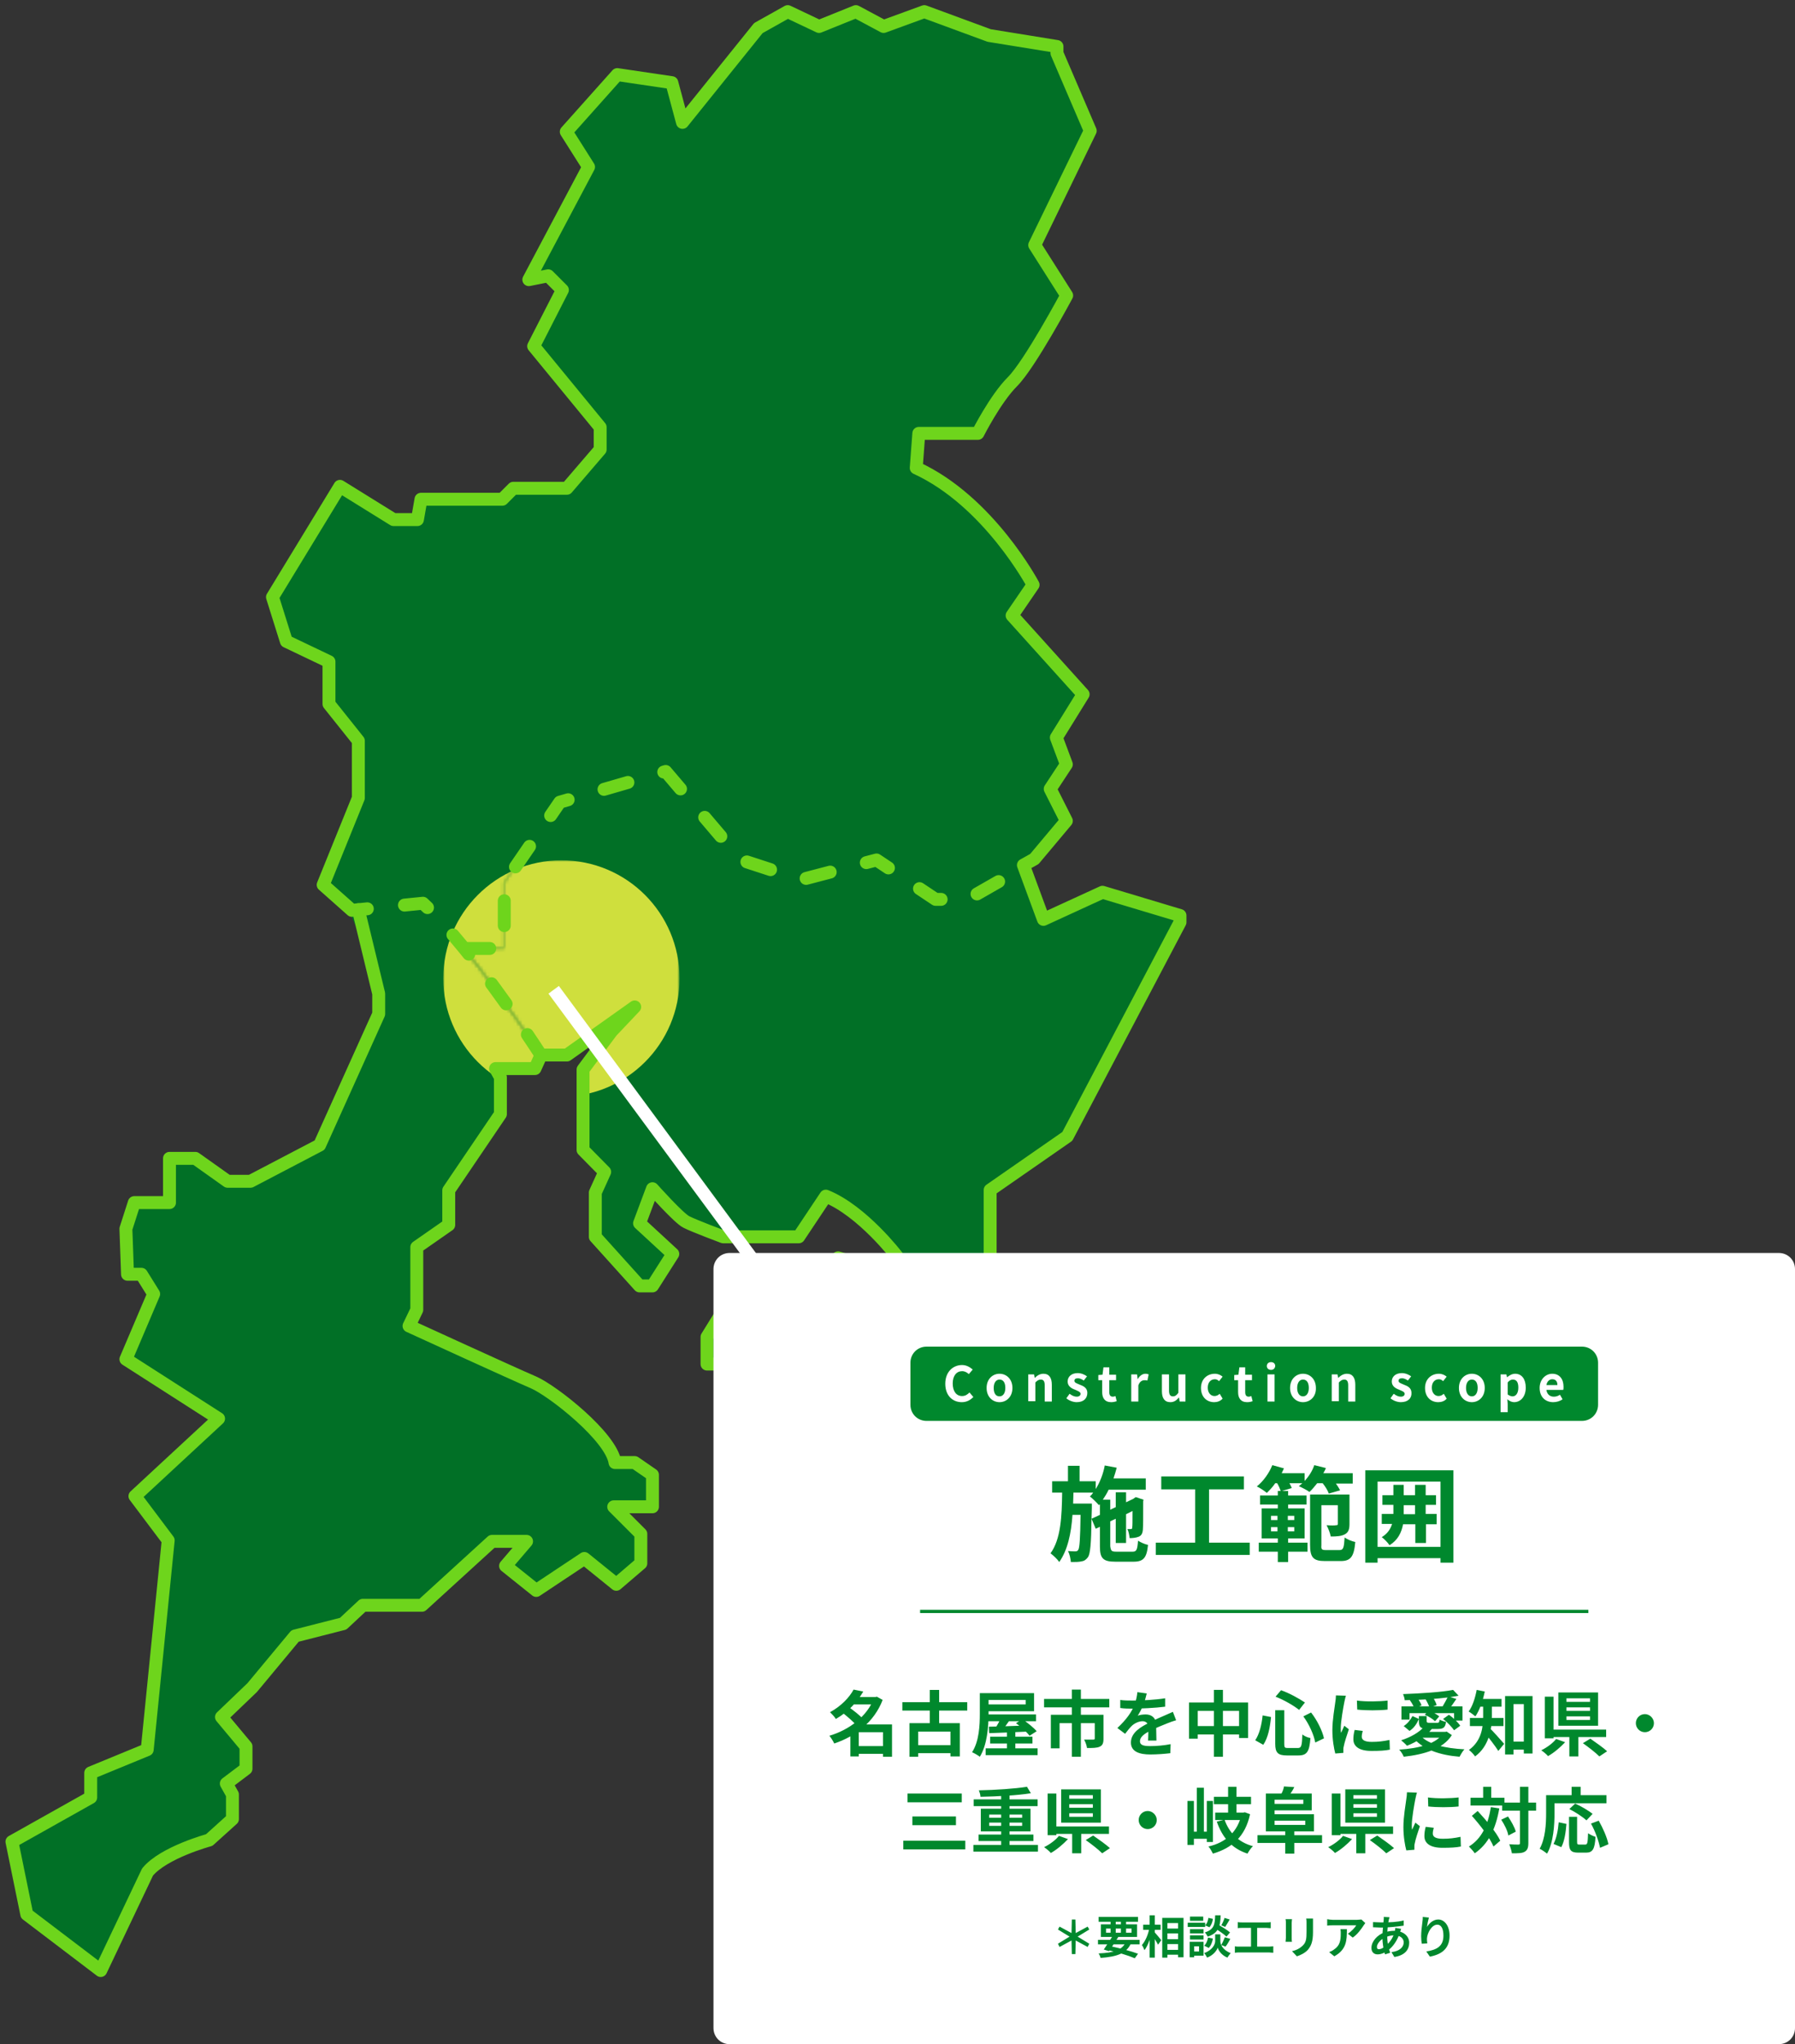 <svg version="1.1" id="レイヤー_1" xmlns="http://www.w3.org/2000/svg" x="0" y="0" viewBox="0 0 556 633" xml:space="preserve" enable-background="new 0 0 556 633"><rect x="0" y="0" width="556" height="633" fill="#333333" stroke="none"/><style>.st0{fill:#017026}.st3{fill:#cfdf3d}.st8{fill:#fff}.st10{fill:#00882d}</style><path class="st0" d="M111.5 249.5v-17L102 219v-13l-13.5-7.5-4.5-13 21-34 16 9.5h9v-6h24l5.5-3.5h16l11-10.5v-7.5L166 108l7.5-18.5L171 87h-6.5L182 52.5l-6.5-12 16-17 17 1.5 3 12 25-29 8-3 8.5 3 11.5-4.5L273 8l13-3 17.5 5 23.5 4.5L338.5 40 322 75.5l8 16-26.5 43H285v10c.7.8 3.8 3.4 11 7s18.7 21.2 23.5 29.5l-5.5 8.5 20 24v3l-5.5 10 2 10-4 7 4 11.5-12.5 14.5-10.5 18-139.5 39-2 4.5-11.5 1.5v13l-16 21V379l-9.5 7.5-2 23.5c10.7 5 33.9 15.9 41.5 19.5s18.2 17.2 22.5 23.5h3.5l6.5 2 1.5 5-1.5 6.5-8 1 5 8.5v9l-7 5-10-6.5-15.5 8.5-9-7 5-7.5h-8l-23.5 19h-17l-5.5 5.5-16 5-22 24.5L76 540l-1 7.5-3.5 5v7.5l-3 6.5c-3.2 1.8-11.3 6.3-18.5 9.5s-14.7 24-17.5 34L9 593.5l-4-23L29.5 557v-7l18-9.5 5-63L41 464l26.5-24L39 421.5l8.5-18.5-3-6.5L39 394l2-11.5v-10h12V359h9.5l7.5 7.5h5.5l21-10 15-30 7.5-19-10-23.5-7-10 9.5-24.5z"/><path class="st0" d="M342 276.5l-18.3 8.4-6.2-16.8-17.9 10.3h-9.9l-18.3-12.2-23.3 6.1-18.7-6.1-23.3-27.4-32.8 9.5-17.2 25.1v20.2h-12.4c0-.1-.1-.1-.1-.2.1.1.2.2.2.3 12.2 15.1 23.8 33.1 23.8 33.1h8l21-14.9-7.2 7.6-8.8 11.8v24.9l6.7 6.8-2.9 6.4v13.7l13.7 15.2h4l6.3-9.9-10.3-9.5 4-10.7s8.2 9.1 10.5 10.3c2.3 1.1 11.4 4.6 11.4 4.6h23.3l8.4-12.6c11.4 4.6 22.1 18.7 22.1 18.7l-8 3.4-10.3-3-21.4 17.2-12.6-3.4-6.6 10.7v8.4h6.6l81.1-21.7V369l23.9-17.2 34.9-66.2v-2.1l-23.4-7z"/><defs><filter id="Adobe_OpacityMaskFilter" filterUnits="userSpaceOnUse" x="137.3" y="266.4" width="73.2" height="73.2"><feColorMatrix values="1 0 0 0 0 0 1 0 0 0 0 0 1 0 0 0 0 0 1 0"/></filter></defs><mask maskUnits="userSpaceOnUse" x="137.3" y="266.4" width="73.2" height="73.2" id="mask0_242_1650_00000021819003686882156190000002349399902376807343_"><path d="M342 276.5l-18.3 8.4-6.2-16.8-17.9 10.3h-9.9l-18.3-12.2-23.3 6.1-18.7-6.1-23.3-27.4-32.8 9.5-17.2 25.1v20.2h-12.4c0-.1-.1-.1-.1-.2.1.1.2.2.2.3 12.2 15.1 23.8 33.1 23.8 33.1h8l21-14.9-7.2 7.6-8.8 11.8v24.9l6.7 6.8-2.9 6.4v13.7l13.7 15.2h4l6.3-9.9-10.3-9.5 4-10.7s8.2 9.1 10.5 10.3c2.3 1.1 11.4 4.6 11.4 4.6h23.3l8.4-12.6c11.4 4.6 22.1 18.7 22.1 18.7l-8 3.4-10.3-3-21.4 17.2-12.6-3.4-6.6 10.7v8.4h6.6l81.1-21.7V369l23.9-17.2 34.9-66.2v-2.1l-23.4-7z" fill="#017026" filter="url(#Adobe_OpacityMaskFilter)"/></mask><g mask="url(#mask0_242_1650_00000021819003686882156190000002349399902376807343_)"><circle class="st3" cx="173.9" cy="303" r="36.6"/></g><defs><filter id="Adobe_OpacityMaskFilter_00000108996911157024565460000010646480899743389364_" filterUnits="userSpaceOnUse" x="137.3" y="266.4" width="73.2" height="73.2"><feColorMatrix values="1 0 0 0 0 0 1 0 0 0 0 0 1 0 0 0 0 0 1 0"/></filter></defs><mask maskUnits="userSpaceOnUse" x="137.3" y="266.4" width="73.2" height="73.2" id="mask1_242_1650_00000103956691711274339220000012042707680996183183_"><path d="M71.9 563.5v-7.6l-1.9-3.4 6.1-4.6V541l-7.6-9.1 9.5-9.1 13.3-16 14.9-3.8 6.1-5.7h18.3l21.7-19.8H163l-6.5 7.6 9.5 7.6 14.9-9.9 9.9 8 7.6-6.5v-9.1l-8.4-8.4h12v-9.9l-5.5-3.8h-6.1c-1.1-8-19.1-22.1-25.2-24.8-6.1-2.7-38.6-17.5-38.6-17.5l2.4-5v-19.4l9.9-6.9v-10.7l16-23.6v-11.4l-1.5-2.7h12.2l1.9-4.2s-11.5-18-23.8-33.1c-4.4-5.4-8.8-10.3-12.8-14l-20 2 6.3 26v6.3L99 354.6l-21.4 11.1h-7.1l-10-7.1h-8v13.7h-11l-2.6 8.1.5 14.1h4.3l3.8 6.1-8.6 20.2 28.8 18.3-25.9 24L52.1 477l-6.5 64.8-17.5 7.2v7.6L3.7 570.3l4.6 22.5 22.9 17.5 14.5-30.5c5-6.1 19.1-9.9 19.1-9.9l7.1-6.4z" fill="#017026" filter="url(#Adobe_OpacityMaskFilter_00000108996911157024565460000010646480899743389364_)"/><path class="st0" d="M314 190.8l6.5-9.5s-13.7-25.9-36.2-36.2l.8-10.7h18.3s5.3-10.7 10.7-16c5.3-5.3 16.8-26.7 16.8-26.7L321 76.1l17-35.5-10.3-24v-2.1l-21-3.4-20.1-7.4L274 8.2l-8.6-4.6L254 8.2l-9.7-4.6-9.1 5.1L211.6 38l-3.3-12.3-16.9-2.5-15.8 17.7 6.9 10.9L164 86.7l6-1.2 4.4 4.4-8.9 17.4 20.6 25.1v6.9l-10.3 12H159l-3.4 3.4h-25.2l-1.1 6.3h-7.4l-16.6-10.3L84.4 185l4.3 13.7 13.2 6.3v13l9.1 11.4v17.7L100.1 274l8.9 7.9 2-.2 20-2c4 3.7 8.4 8.6 12.8 13.9h12.4v-20.2l17.2-25.1 32.8-9.5 23.3 27.4 18.7 6.1 23.3-6.1 18.3 12.2h9.9l21.3-12.2 9.9-11.8-5-9.9 5-7.6-3.1-8.3 8.3-13.4-22.1-24.4z"/></mask><g mask="url(#mask1_242_1650_00000103956691711274339220000012042707680996183183_)"><circle class="st3" cx="173.9" cy="303" r="36.6"/></g><path d="M167.6 326.8s-11.5-18-23.8-33.1c-4.4-5.4-8.8-10.3-12.8-14l-20 2m33 12h12.2v-20.2l17.2-25.1 32.8-9.5 23.3 27.4 18.7 6.1 23.3-6.1 18.3 12.2h9.9l18-10.3" fill="none" stroke="#6ed51c" stroke-width="4" stroke-linecap="round" stroke-linejoin="round" stroke-dasharray="7.71,11.56"/><path d="M365.5 283.5v2.1l-34.9 66.3-23.9 16.6v32.2l-81.1 21.7H219V414l6.6-10.7 12.6 3.4 21.4-17.2 10.3 3 8-3.4s-10.7-14.1-22.1-18.7l-8.4 12.6H224s-9.1-3.4-11.4-4.6c-2.3-1.1-10.5-10.3-10.5-10.3l-4 10.7 10.3 9.5-6.3 9.9h-4L184.4 383v-13.7l2.9-6.4-6.7-6.8v-24.9l8.8-11.8 7.2-7.6-21 14.9h-8l-1.9 4.2h-12.2l1.5 2.7V345l-16 23.6v10.7l-9.9 6.9v19.4l-2.4 5s32.5 14.9 38.6 17.5c6.1 2.7 24 16.8 25.2 24.8h6.1l5.5 3.8v9.9h-12l8.4 8.4v9.1l-7.6 6.5-9.9-8-14.9 9.9-9.5-7.6 6.5-7.6h-10.7l-21.7 19.8h-18.3l-6.1 5.7-14.9 3.8-13.3 16-9.5 9.1 7.6 9.1v6.9l-6.1 4.6 1.9 3.4v7.6l-7.2 6.5s-14.1 3.8-19.1 9.9l-14.5 30.5-22.9-17.4-4.6-22.5 24.4-13.7V549l17.5-7.2 6.5-64.8-10.3-13.7 25.9-24L39 420.9l8.6-20.2-3.8-6.1h-4.3l-.5-14.1 2.6-8.1h10.9v-13.7h8l10 7.1h7.1L99 354.6l18.3-40.6v-6.3l-6.3-26-2 .2-8.9-7.9 10.9-26.9v-17.7l-9.1-11.4v-13.1l-13.2-6.3-4.3-13.7 20.9-34.3 16.6 10.3h7.4l1.1-6.3h25.2l3.4-3.4h16.6l10.3-12v-6.9l-20.6-25.1 8.9-17.4-4.4-4.4-6 1.2 18.5-34.9-6.9-10.9 15.8-17.7 16.9 2.5 3.3 12.3 23.5-29.2 9.1-5.1 9.7 4.6 11.4-4.6 8.6 4.6 12.6-4.6 20.1 7.4 21 3.4v2.1l10.3 24-17.2 35.4 9.9 15.6s-11.4 21.3-16.8 26.7c-5.3 5.3-10.7 16-10.7 16h-18.3l-.8 10.7c22.5 10.3 36.2 36.2 36.2 36.2l-6.5 9.5 22 24.4-8.3 13.4 3.1 8.3-5 7.6 5 9.9-9.9 11.8-3.4 1.9 6.2 16.8 18.3-8.4 24 7.2z" fill="none" stroke="#6ed51c" stroke-width="4" stroke-linecap="round" stroke-linejoin="round"/><path class="st8" d="M226 388h325c2.8 0 5 2.2 5 5v235c0 2.8-2.2 5-5 5H226c-2.8 0-5-2.2-5-5V393c0-2.8 2.2-5 5-5z"/><path d="M240.5 400l-69-93.5" fill="none" stroke="#fff" stroke-width="4"/><path class="st10" d="M287 417h203c2.8 0 5 2.2 5 5v13c0 2.8-2.2 5-5 5H287c-2.8 0-5-2.2-5-5v-13c0-2.8 2.2-5 5-5z"/><path class="st8" d="M297.9 434.2c-2.8 0-5.1-2-5.1-5.7s2.4-5.8 5.2-5.8c1.4 0 2.5.7 3.3 1.4l-1.2 1.4c-.6-.5-1.2-.9-2.1-.9-1.7 0-2.9 1.4-2.9 3.8s1.1 3.9 2.9 3.9c1 0 1.7-.5 2.3-1.1l1.2 1.4c-1 1-2.1 1.6-3.6 1.6zm11.7 0c-2.1 0-4-1.6-4-4.4 0-2.8 1.9-4.4 4-4.4s4 1.6 4 4.4c0 2.8-1.9 4.4-4 4.4zm0-1.8c1.1 0 1.8-1 1.8-2.6s-.6-2.6-1.8-2.6c-1.1 0-1.8 1-1.8 2.6s.6 2.6 1.8 2.6zm8.9 1.6v-8.4h1.8l.2 1.1c.7-.7 1.6-1.3 2.7-1.3 1.8 0 2.6 1.3 2.6 3.4v5.2h-2.2v-5c0-1.3-.4-1.8-1.2-1.8-.7 0-1.1.3-1.7.9v5.8h-2.2zm15 .2c-1.1 0-2.4-.5-3.2-1.2l1-1.4c.8.6 1.5.9 2.2.9.8 0 1.2-.4 1.2-.9 0-.6-.9-.9-1.8-1.3-1.1-.4-2.2-1.1-2.2-2.5 0-1.5 1.2-2.6 3.1-2.6 1.2 0 2.2.5 2.9 1l-1 1.3c-.6-.4-1.2-.7-1.8-.7-.8 0-1.1.3-1.1.8 0 .6.8.8 1.7 1.2 1.1.4 2.3 1 2.3 2.5 0 1.7-1.1 2.9-3.3 2.9zm10.7 0c-2 0-2.8-1.3-2.8-3.1v-3.7h-1.2v-1.6l1.3-.1.3-2.3h1.8v2.3h2.1v1.7h-2.1v3.7c0 1 .4 1.4 1.1 1.4.3 0 .6-.1.8-.2l.4 1.6c-.4.1-.9.3-1.7.3zm6.2-.2v-8.4h1.8l.2 1.5c.6-1.1 1.5-1.7 2.4-1.7.5 0 .7.1 1 .2l-.4 1.9c-.3-.1-.5-.1-.9-.1-.7 0-1.5.4-1.9 1.6v5h-2.2zm12.1.2c-1.8 0-2.6-1.3-2.6-3.4v-5.2h2.2v5c0 1.3.4 1.8 1.2 1.8.7 0 1.1-.3 1.7-1.1v-5.7h2.2v8.4h-1.8l-.2-1.2h-.1c-.7.9-1.5 1.4-2.6 1.4zm13.6 0c-2.3 0-4.1-1.6-4.1-4.4 0-2.8 2-4.4 4.3-4.4 1 0 1.8.4 2.4.9l-1.1 1.4c-.4-.4-.8-.6-1.3-.6-1.3 0-2.2 1-2.2 2.6s.9 2.6 2.1 2.6c.6 0 1.2-.3 1.6-.7l.9 1.5c-.7.8-1.7 1.1-2.6 1.1zm10.2 0c-2 0-2.8-1.3-2.8-3.1v-3.7h-1.2v-1.6l1.3-.1.3-2.3h1.8v2.3h2.1v1.7h-2.1v3.7c0 1 .4 1.4 1.1 1.4.3 0 .6-.1.8-.2l.4 1.6c-.3.1-.9.3-1.7.3zm6.3-.2v-8.4h2.2v8.4h-2.2zm1.1-9.8c-.8 0-1.3-.5-1.3-1.2s.5-1.2 1.3-1.2 1.3.5 1.3 1.2c-.1.8-.6 1.2-1.3 1.2zm9.9 10c-2.1 0-4-1.6-4-4.4 0-2.8 1.9-4.4 4-4.4s4 1.6 4 4.4c.1 2.8-1.9 4.4-4 4.4zm0-1.8c1.1 0 1.8-1 1.8-2.6s-.6-2.6-1.8-2.6c-1.1 0-1.8 1-1.8 2.6s.7 2.6 1.8 2.6zm8.9 1.6v-8.4h1.8l.2 1.1c.7-.7 1.6-1.3 2.7-1.3 1.8 0 2.6 1.3 2.6 3.4v5.2h-2.2v-5c0-1.3-.4-1.8-1.2-1.8-.7 0-1.1.3-1.7.9v5.8h-2.2zm21.4.2c-1.1 0-2.4-.5-3.2-1.2l1-1.4c.8.6 1.5.9 2.2.9.8 0 1.2-.4 1.2-.9 0-.6-.9-.9-1.8-1.3-1.1-.4-2.2-1.1-2.2-2.5 0-1.5 1.2-2.6 3.1-2.6 1.2 0 2.2.5 2.9 1l-1 1.3c-.6-.4-1.2-.7-1.8-.7-.8 0-1.1.3-1.1.8 0 .6.8.8 1.7 1.2 1.1.4 2.3 1 2.3 2.5.1 1.7-1.1 2.9-3.3 2.9zm11.6 0c-2.3 0-4.1-1.6-4.1-4.4 0-2.8 2-4.4 4.3-4.4 1 0 1.8.4 2.4.9l-1.1 1.4c-.4-.4-.8-.6-1.3-.6-1.3 0-2.2 1-2.2 2.6s.9 2.6 2.1 2.6c.6 0 1.2-.3 1.6-.7l.9 1.5c-.6.8-1.7 1.1-2.6 1.1zm10.4 0c-2.1 0-4-1.6-4-4.4 0-2.8 1.9-4.4 4-4.4s4 1.6 4 4.4c0 2.8-1.9 4.4-4 4.4zm0-1.8c1.1 0 1.8-1 1.8-2.6s-.6-2.6-1.8-2.6c-1.1 0-1.8 1-1.8 2.6s.7 2.6 1.8 2.6zm8.9 4.8v-11.6h1.8l.2.9c.7-.6 1.6-1.1 2.5-1.1 2.1 0 3.3 1.7 3.3 4.3 0 2.9-1.7 4.5-3.6 4.5-.7 0-1.4-.3-2.1-.9l.1 1.4v2.6h-2.2zm3.7-4.8c1 0 1.8-.9 1.8-2.7 0-1.6-.5-2.5-1.7-2.5-.6 0-1.1.3-1.6.9v3.7c.5.4 1.1.6 1.5.6zm12.6 1.8c-2.4 0-4.2-1.6-4.2-4.4 0-2.7 1.9-4.4 3.9-4.4 2.3 0 3.5 1.7 3.5 4 0 .4 0 .8-.1 1H479c.2 1.4 1.1 2.1 2.3 2.1.7 0 1.3-.2 1.9-.6l.8 1.4c-.8.6-1.9.9-2.9.9zm-2.1-5.3h3.4c0-1.1-.5-1.8-1.6-1.8-.8 0-1.6.6-1.8 1.8z"/><path class="st10" d="M338.1 470.3l2.6-1.2v-3.3l-.3.3c-.6-.7-2-2.1-2.8-2.7.4-.4.7-.7 1-1.2h-6.1c0 1.2-.1 2.3-.1 3.4h5.8v1.4l-.1 3.3zm7.8 10.2h4.9c1.2 0 1.5-.5 1.7-3.4.8.5 2.1 1.1 3.1 1.3-.4 4-1.4 5.2-4.5 5.2h-5.6c-3.8 0-4.8-1-4.8-4.7v-6.1l-1.3.6-1.3-3.1c-.1 7.8-.4 10.9-1.1 11.9-.6.8-1.2 1.2-2 1.3-.8.2-2 .2-3.3.2-.1-1.1-.4-2.5-.9-3.4 1 .1 1.9.1 2.3.1.4 0 .7-.1.9-.5.4-.6.6-3.3.7-10.8h-2.5c-.4 5.8-1.5 10.9-4.1 14.6-.6-.9-1.8-2-2.7-2.7 3.2-4.4 3.5-11.4 3.6-18.8h-3.1v-3.5h4.9v-4.8h3.6v4.8h5v2.4c1.3-2.1 2.3-4.6 2.8-7.3l3.7.7c-.3 1.1-.6 2.2-1 3.3h10v3.5h-11.5c-.5 1.1-1.2 2.2-1.8 3.1h2.3v3.1l1.7-.8v-4.6h3.2v3.1l2.3-1.1.1-.1.6-.4 2.4.8-.1.5c0 4.5 0 7.8-.1 8.8-.1 1.2-.5 1.9-1.4 2.2-.8.3-1.8.4-2.7.4-.1-.9-.3-2.1-.7-2.8h1.1c.3 0 .4-.1.4-.5.1-.3.1-2 .1-5.1l-2 1v8.9h-3.2v-7.5l-1.7.8v7.7c.2 1.5.4 1.7 2 1.7zm28.7-2.8h12.5v3.8H358v-3.8h12.2v-16.5h-10.5v-4h25.6v4h-10.8v16.5zm26.3-8.3h-2v1.3h2v-1.3zm0 4.8v-1.3h-2v1.3h2zm-7.2 0h2v-1.3h-2v1.3zm0-4.8v1.3h2v-1.3h-2zm16-10.1H408c-.8 1-1.6 2-2.4 2.7-.8-.6-2.4-1.4-3.3-1.8.4-.3.7-.5 1.1-.9h-4c.3.5.6 1.1.7 1.5l-3 .9h1.9v1.4h5.7v2.8H399v1.2h5.1v9.3H399v1.3h6v2.8h-6v3.2h-3.2v-3.2h-5.9v-2.8h5.9v-1.3h-5v-9.3h5v-1.2h-5.5v-2.8h5.5v-1.4h.9c-.2-.6-.6-1.6-1.1-2.4h-.6c-.8 1.2-1.7 2.1-2.6 3-.7-.6-2.2-1.6-3.1-2 2-1.6 3.8-4.1 4.8-6.6l3.6 1c-.2.5-.5 1-.7 1.5h7.1v2.4c1.3-1.4 2.4-3.1 3-4.9l3.6.9c-.2.5-.5 1.1-.8 1.6h9.1v3.2h-5.2c.5.7 1 1.5 1.3 2.1l-3.5 1c-.3-.9-1.1-2.2-1.9-3.2zm1.1 20.7h4.1c1.2 0 1.4-.7 1.6-3.9.8.6 2.3 1.2 3.3 1.4-.4 4.5-1.4 5.9-4.5 5.9h-4.9c-3.6 0-4.6-1.1-4.6-5v-15.6H418v9.1c0 1.6-.3 2.6-1.4 3.2-1.1.6-2.5.7-4.4.7-.2-1.1-.8-2.6-1.3-3.5 1.3.1 2.6.1 3 0 .4 0 .5-.1.5-.4v-5.8h-5.1v12.4c-.1 1.3.1 1.5 1.5 1.5zm24-11.1h3.5v-2.8h-3.5v2.8zm10.2 0v3.1h-3.3v5.8h-3.3V472h-3.8c-.5 2.6-1.6 4.9-4.2 6.5-.5-.8-1.7-2-2.4-2.5 1.8-1.1 2.7-2.5 3.2-4.1H428v-3.1h3.6V466h-3.4v-3h3.4v-3.2h3.2v3.2h3.5v-3.2h3.3v3.2h3.2v3h-3.2v2.8h3.4zM426.7 479h19.5v-20.2h-19.5V479zm-3.8-23.7h27.3v28.6h-4v-1.4h-19.5v1.4h-3.8v-28.6z"/><path d="M285 499h207" fill="none" stroke="#00882d"/><path class="st10" d="M264.9 540.7h9.9v2.4h-9.9v-2.4zm-1.1-15.2h7.8v2.3h-7.8v-2.3zm.6-2.3l3 .6c-1.9 3.2-4.5 6.2-8.5 8.5-.4-.7-1.3-1.6-1.8-2.1 3.5-1.9 6-4.6 7.3-7zm6.3 2.3h.5l.4-.1 1.8 1c-2.6 6.8-8.4 11.3-15 13.5-.3-.7-1-1.8-1.5-2.4 6.1-1.8 11.7-6 13.8-11.6v-.4zm-9.8 4.8l2-1.7c1.5 1.1 3.5 2.6 4.5 3.8l-2.1 1.9c-.9-1.1-2.9-2.8-4.4-4zm12.6 3.7h2.8v10h-2.8v-10zm-7.5 0h8.8v2.4H266v7.5h-2.6v-8l2-2h.6zm13.5-6.9h20.1v2.6h-20.1v-2.6zm3.8 13.3h12.4v2.5h-12.4v-2.5zm4.7-17.1h2.9V535H288v-11.7zm-6.3 10.3h15.6v10.3h-2.9v-7.7h-10v7.8h-2.7v-10.4zm21.8-9.3h2.7v6.4c0 3.9-.4 9.6-2.7 13.3-.5-.4-1.7-1.1-2.4-1.4 2.2-3.4 2.4-8.4 2.4-11.9v-6.4zm1.5 0h15.3v5.6H305v-2.1h12.7v-1.4H305v-2.1zm.7 6.6h15.2v2.1h-15.2v-2.1zm1 6.9h13.1v2.1h-13.1v-2.1zm-1.4 3.6h16.1v2.1h-16.1v-2.1zm6.6-5.3h2.6v6.7h-2.6v-6.7zm-5.6-1.4c3.1-.1 7.8-.2 12.3-.4l-.1 1.9c-4.4.2-9 .4-12.1.5l-.1-2zm4-3.3l2.7.9c-1 1.4-2 2.9-2.8 3.8l-2-.8c.7-1 1.6-2.7 2.1-3.9zm4.4 2.2l2-1.2c1.5 1 3.5 2.6 4.4 3.7l-2.2 1.4c-.9-1.2-2.7-2.8-4.2-3.9zm17.3-10.4h2.8v4.5H332v-4.5zm0 5.3h2.8V544H332v-15.5zm-8.6-2.4h20.2v2.6h-20.2v-2.6zm2.1 4.9H340v2.6h-11.8v7.8h-2.7V531zm13.5 0h2.8v7.5c0 1.3-.3 2-1.2 2.4-.9.4-2.2.4-3.9.4-.1-.8-.5-1.9-.9-2.6h2.8c.4 0 .5-.1.5-.4V531zm16.2-6.6c-.2.8-.5 2.1-1.1 3.7-.5 1.1-1.1 2.3-1.7 3.2.6-.3 1.8-.4 2.5-.4 1.8 0 3.2 1.1 3.2 3.1 0 1.2.1 3.6.1 5h-2.6c.1-1 .1-2.9.1-4.1 0-1.4-.9-1.9-1.8-1.9-1.2 0-2.6.7-3.4 1.5-.7.7-1.3 1.5-2 2.4l-2.4-1.8c2.8-2.6 4.5-5 5.4-7.4.4-1.2.7-2.5.8-3.7l2.9.4zm-8.3 2c1.1.2 2.8.2 3.9.2 2.9 0 6.9-.2 10.1-.7v2.6c-3.1.4-7.5.6-10.2.6-.9 0-2.5 0-3.7-.2v-2.5zm17.4 6.3c-.7.2-1.9.6-2.6.9-1.4.6-3.4 1.3-5.5 2.4-2 1-3.1 2-3.1 3.2 0 1.2 1.1 1.5 3.2 1.5 1.9 0 4.3-.2 6.3-.6l-.1 2.8c-1.5.2-4.2.4-6.2.4-3.4 0-6-.9-6-3.7 0-3.1 3.1-4.9 5.8-6.2 2-1.1 3.4-1.6 4.7-2.2.9-.4 1.6-.7 2.5-1.1l1 2.6zm4.1-5.5h18.2v11h-2.8v-8.4H371v8.6h-2.7v-11.2zm1.4 7.3h15.6v2.6h-15.6v-2.6zm6.2-11.2h2.8V544H376v-20.7zm19 6.3h2.8v10.5c0 1.1.2 1.2 1.2 1.2h3c1.1 0 1.3-.7 1.4-4.2.6.5 1.7 1 2.5 1.1-.3 4.1-1 5.4-3.7 5.4h-3.6c-2.8 0-3.6-.9-3.6-3.6v-10.4zm.1-4.2l1.7-2c2.6.9 5.6 2.6 7.4 3.8l-1.8 2.3c-1.6-1.3-4.7-3.1-7.3-4.1zm-4 5.8l2.6.5c-.3 3.1-.9 6.4-2.4 8.6l-2.5-1.4c1.3-1.9 2-4.8 2.3-7.7zm12.6.3l2.4-1.2c1.9 2.4 3.5 5.7 4 8l-2.7 1.3c-.4-2.3-1.9-5.7-3.7-8.1zm16.6-4.9c2.7.4 7.1.3 9.5 0v2.8c-2.7.3-6.7.3-9.4 0l-.1-2.8zm1.8 9.4c-.2.7-.3 1.3-.3 1.8 0 1 .9 1.6 3.1 1.6 2 0 3.6-.2 5.5-.6l.1 3c-1.4.3-3.2.4-5.7.4-3.8 0-5.6-1.4-5.6-3.6 0-.9.1-1.7.4-2.9l2.5.3zm-5.2-10.9c-.2.5-.4 1.6-.5 2-.3 1.5-1.1 5.9-1.1 8.1 0 .4 0 1 .1 1.4.3-.7.7-1.5 1-2.2l1.4 1.1c-.6 1.8-1.4 4.2-1.6 5.4-.1.3-.1.8-.1 1v.9l-2.5.2c-.4-1.5-.9-4.2-.9-7.2 0-3.3.7-7 .9-8.7.1-.6.2-1.4.2-2.1l3.1.1zm17.2 3.3H453v4.4h-2.6v-2.3h-13.8v2h-2.5v-4.1zm16-5.1l1.7 1.8c-4.6.9-11.2 1.3-16.7 1.4 0-.5-.3-1.4-.5-1.9 5.5-.2 11.9-.6 15.5-1.3zm-13.4 3.2l2.1-.9c.6.7 1.3 1.7 1.5 2.5l-2.2.9c-.2-.6-.8-1.7-1.4-2.5zm4.8-.4l2.1-.8c.6.8 1.2 1.9 1.4 2.7l-2.2.8c-.2-.7-.8-1.9-1.3-2.7zm5.5 6.2l1.8-1.3c1.3.9 2.8 2.3 3.5 3.4l-1.9 1.4c-.7-1-2.1-2.5-3.4-3.5zm-5.7-1.3l1.3-1.3c1.1.4 2.5 1.2 3.2 1.8l-1.3 1.5c-.7-.7-2-1.5-3.2-2zm7.2-5.7l2.6.8c-.8 1.2-1.6 2.4-2.3 3.1l-2-.7c.5-.9 1.3-2.2 1.7-3.2zm-1.3 11h.5l.4-.1 1.6 1.1c-2.7 4.3-8.6 6-14.9 6.7-.2-.6-.9-1.7-1.4-2.2 6.2-.4 11.6-1.8 13.7-5.2v-.3zm-7.1 1.3c2.5 2.6 7.5 3.8 13.5 4.1-.5.5-1.2 1.7-1.5 2.3-6.1-.5-11.1-2.2-14.1-5.6l2.1-.8zm1.1-3l2.3.8c-1.8 2.3-4.9 4.1-7.7 5.2-.4-.5-1.3-1.3-1.8-1.7 2.9-.9 5.7-2.5 7.2-4.3zm-1.7-3.2h2.4v1.5c0 .5.2.6.9.6h2.3c.6 0 .7-.1.8-1 .5.3 1.4.6 2 .7-.2 1.7-.8 2.2-2.5 2.2h-2.9c-2.4 0-3-.5-3-2.4v-1.6zm-2 0l2 .9c-.6 1.4-1.5 2.8-2.9 3.7l-1.8-1.5c1.1-.7 2.1-1.9 2.7-3.1zm3.2 4.9h7.2v1.8h-9l1.8-1.8zm26.8 3h6v2.5h-6v-2.5zm-1.2-14.1h8.4V543H472v-15.3h-3.2v15.6h-2.6v-18.1zm-6.9 2.1h2.7v4.2c0 3.7-.8 9.2-5.2 12.4-.3-.5-1.3-1.6-1.9-2 4-2.9 4.4-7.2 4.4-10.5v-4.1zm-1.8-1.2h7.5v2.4h-7.5v-2.4zm-2.3 5.9h10.4v2.5h-10.4V532zm6.1 3.1c.9.8 3.8 4.1 4.5 4.9l-1.8 2.2c-1-1.6-3.2-4.4-4.3-5.7l1.6-1.4zm-4-11.8l2.5.5c-.6 2.9-1.6 5.8-2.9 7.7-.5-.4-1.5-1.2-2.1-1.5 1.2-1.6 2-4.1 2.5-6.7zm27.8 5.4v1.1h7.3v-1.1h-7.3zm0 2.8v1.1h7.3v-1.1h-7.3zm0-5.6v1.1h7.3v-1.1h-7.3zm-2.5-1.8H495v10.3h-12.3v-10.3zm7.6 15.7l2.3-1.4c1.6 1.1 4 2.8 5.2 3.9l-2.4 1.6c-1.2-1.2-3.4-2.9-5.1-4.1zm-4.2-3.3h2.8v7.4h-2.8v-7.4zm-6-.9h17.4v2.3h-17.4v-2.3zm-1.6-10.2h2.7v12.9h-2.7v-12.9zm3.5 13.1l2.8 1c-1.5 1.6-3.5 3.3-5.3 4.3-.5-.6-1.5-1.4-2.1-1.8 1.7-.8 3.7-2.3 4.6-3.5zm27.5-7.7c1.5 0 2.8 1.3 2.8 2.8 0 1.6-1.3 2.8-2.8 2.8-1.6 0-2.8-1.3-2.8-2.8 0-1.5 1.2-2.8 2.8-2.8zm-228.4 24.6h16.8v2.7h-16.8v-2.7zm1.5 7.1h13.5v2.7h-13.5v-2.7zm-2.7 7.5H299v2.7h-19.2V570zm21.6 1.3h20v2.1h-20v-2.1zm.1-14.1h19.8v2.1h-19.8v-2.1zm1.5 10.9h17v2h-17v-2zm7-12.7h2.6v17h-2.6v-17zm8-2.1l1.2 2c-4.3.7-10.4 1-15.6 1.1 0-.6-.3-1.5-.5-2 5.2-.1 11.2-.5 14.9-1.1zm-11.7 11.1v1h10.2v-1h-10.2zm0-2.5v1h10.2v-1h-10.2zm-2.6-1.8h15.4v7h-15.4v-7zm27.4-1.4v1.1h7.3v-1.1h-7.3zm0 2.8v1.1h7.3v-1.1h-7.3zm0-5.6v1.1h7.3v-1.1h-7.3zm-2.5-1.8H341v10.3h-12.3v-10.3zm7.6 15.7l2.3-1.4c1.6 1.1 4 2.8 5.2 3.9l-2.4 1.6c-1.2-1.2-3.4-2.9-5.1-4.1zm-4.2-3.3h2.8v7.4h-2.8v-7.4zm-6-.9h17.4v2.3h-17.4v-2.3zm-1.6-10.2h2.7v12.9h-2.7v-12.9zm3.5 13.1l2.8 1c-1.5 1.6-3.5 3.3-5.3 4.3-.5-.6-1.5-1.4-2.1-1.8 1.7-.8 3.7-2.3 4.6-3.5zm27.5-7.7c1.5 0 2.8 1.3 2.8 2.8 0 1.6-1.3 2.8-2.8 2.8-1.6 0-2.8-1.3-2.8-2.8 0-1.5 1.2-2.8 2.8-2.8zm20.5-4.4h11.5v2.3H376v-2.3zm.4 4.9h8.8v2.3h-8.8v-2.3zm4-8h2.6v9.6h-2.6v-9.6zm-1.1 10.2c1.4 4 4.3 7 8.8 8.2-.6.5-1.3 1.6-1.7 2.3-4.9-1.6-7.8-5-9.5-9.9l2.4-.6zm5.3-2.2h.5l.5-.1 1.6.6c-1.5 7-5.7 10.5-11.5 12.2-.3-.6-.9-1.7-1.4-2.2 5.3-1.2 9.1-4.5 10.3-10.1v-.4zm-16.8-3.6h2v13.6h-2v-13.6zm6 0h1.9v12.7h-1.9v-12.7zm-3.1-4.1h2.2v14.8h-2.2v-14.8zm-2 13.6h6v2.2h-6v-2.2zm29.4-.4h2.8v7.2h-2.8v-7.2zm-8.6 1.5h20v2.4h-20v-2.4zm2.6-12.9h2.7v11.7h-2.7v-11.7zm1.5 0h12.7v5.2h-12.7v-2h10.1v-1.3h-10.1v-1.9zm0 6.4H407v5.3h-13.4v-2h10.7v-1.3h-10.7v-2zm4.1-8.6l3.2.2c-.5 1.1-1.2 2-1.6 2.6l-2.5-.4c.4-.6.8-1.6.9-2.4zm21.5 5.5v1.1h7.3v-1.1h-7.3zm0 2.8v1.1h7.3v-1.1h-7.3zm0-5.6v1.1h7.3v-1.1h-7.3zm-2.5-1.8H429v10.3h-12.3v-10.3zm7.6 15.7l2.3-1.4c1.6 1.1 4 2.8 5.2 3.9l-2.4 1.6c-1.2-1.2-3.4-2.9-5.1-4.1zm-4.2-3.3h2.8v7.4h-2.8v-7.4zm-6-.9h17.4v2.3h-17.4v-2.3zm-1.6-10.2h2.7v12.9h-2.7v-12.9zm3.5 13.1l2.8 1c-1.5 1.6-3.5 3.3-5.3 4.3-.5-.6-1.5-1.4-2.1-1.8 1.7-.8 3.7-2.3 4.6-3.5zm26.3-11.9c2.7.4 7.1.3 9.5 0v2.8c-2.7.3-6.7.3-9.4 0l-.1-2.8zm1.8 9.4c-.2.7-.3 1.3-.3 1.8 0 1 .9 1.6 3.1 1.6 2 0 3.6-.2 5.5-.6l.1 3c-1.4.3-3.2.4-5.7.4-3.8 0-5.6-1.4-5.6-3.6 0-.9.1-1.7.4-2.9l2.5.3zm-5.2-10.9c-.2.5-.4 1.6-.5 2-.3 1.5-1.1 5.9-1.1 8.1 0 .4 0 1 .1 1.4.3-.7.7-1.5 1-2.2l1.4 1.1c-.6 1.8-1.4 4.2-1.6 5.4-.1.3-.1.8-.1 1v.9l-2.5.2c-.4-1.5-.9-4.2-.9-7.2 0-3.3.7-7 .9-8.7.1-.6.2-1.4.2-2.1l3.1.1zm26.4 3.1h10.5v2.5h-10.5v-2.5zm-9.8-1.5H466v2.4h-10.5v-2.4zm15.3-3.4h2.6v17.4c0 1.5-.3 2.2-1.1 2.7s-2.1.5-4 .5c-.1-.8-.5-2-.8-2.8 1.2.1 2.4.1 2.8.1.4 0 .5-.1.5-.5v-17.4zm-5.8 10.2l2.1-1c1 1.5 2.1 3.4 2.4 4.7l-2.3 1.2c-.2-1.4-1.2-3.4-2.2-4.9zm-9.1-1.2l1.8-1.5c2.6 2.8 5.8 6.6 7 9.2l-2.1 1.8c-1.1-2.7-4.1-6.6-6.7-9.5zm3.5-9h2.5v4.9h-2.5v-4.9zm2.4 6.3l2.6.4c-1.1 6.4-3.4 11-7.6 13.9-.3-.5-1.3-1.6-1.8-2.1 3.9-2.4 5.9-6.6 6.8-12.2zm24.1 3h2.6v7.7c0 .8.1.9.7.9h1.8c.7 0 .8-.5.9-3.5.6.4 1.6.9 2.3 1.1-.2 3.8-.9 4.9-2.9 4.9h-2.4c-2.4 0-2.9-.8-2.9-3.3v-7.8zm-3.1 1.7l2.4.5c-.2 2.5-.6 5.4-1.6 7.2l-2.4-1c.9-1.7 1.4-4.2 1.6-6.7zm3.3-4.1l1.8-1.7c1.8.8 4.2 2.2 5.4 3.2l-1.9 2c-1.2-1.1-3.5-2.6-5.3-3.5zm6.7 4.5l2.4-.9c1.3 2.3 2.6 5.2 3 7.3l-2.6 1.1c-.4-2.1-1.5-5.2-2.8-7.5zm-6-11.4h2.8v4h-2.8v-4zm-6.6 2.6h17.4v2.5h-17.4v-2.5zm-1.3 0h2.6v5.6c0 3.6-.3 9-2.3 12.5-.5-.4-1.6-1.2-2.3-1.5 1.8-3.2 2-7.8 2-11v-5.6zM332 605.1l-.1-4.2-3.7 2-.5-1 3.6-2.2-3.6-2.2.5-.9 3.7 2 .1-4.2h1.1l.1 4.2 3.7-2 .5.9-3.6 2.2 3.6 2.2-.5 1-3.7-2-.1 4.2H332zm8.1-4.4H353v1.4h-12.9v-1.4zm.2-7.1h12.2v1.5h-12.2v-1.5zm4.4 5.8l1.7.4c-.9 1.5-2.1 3.2-2.9 4.4l-1.6-.5c.8-1.2 2-3 2.8-4.3zm4.1 1.8l1.6.4c-1.4 3.3-4.3 4.3-9.5 4.7-.1-.5-.4-1.1-.6-1.4 4.7-.2 7.4-1 8.5-3.7zm-6 2.6l.9-1.2c3.2.7 6.7 1.6 8.8 2.4l-1 1.4c-2.1-.9-5.4-1.9-8.7-2.6zm1.2-9.6h1.6v4.8H344v-4.8zm3.2 0h1.6v4.8h-1.6v-4.8zm-4.6 3v1.3h7.9v-1.3h-7.9zm-1.6-1.3h11.2v3.9H341v-3.9zm19.8 1.3h5v1.5h-5v-1.5zm0 3.3h5v1.5h-5v-1.5zm0 3.3h5v1.5h-5v-1.5zm-.8-9.9h6.6v12.2h-1.7v-10.6h-3.3v10.7H360v-12.3zm-5.9 2.1h5.4v1.6h-5.4V596zm2-2.9h1.6v13.1h-1.6v-13.1zm-.1 4l1 .4c-.5 2.3-1.4 5-2.5 6.4-.2-.5-.5-1.2-.8-1.6 1.1-1.2 2-3.4 2.3-5.2zm1.6 1.2c.4.4 1.8 2.1 2.1 2.5l-1 1.4c-.4-.8-1.4-2.4-1.9-3.1l.8-.8zm18.6-1.3l1-1.1c1.2.7 2.9 1.7 3.8 2.5l-1.1 1.3c-.8-.8-2.5-1.9-3.7-2.7zm1 2h.8v2.1c0 .9.6 2.7 3.2 3.7-.3.4-.8 1-1 1.4-1.8-.7-2.8-2.2-3-3.1-.3.9-1.4 2.4-3.3 3.1-.2-.4-.6-1.1-.9-1.4 2.7-1 3.4-2.8 3.4-3.7V599h.8zm-.8-5.9h1.7c-.1 3.3-.6 5.5-4 6.6-.2-.4-.6-1-.9-1.3 2.9-.9 3.1-2.5 3.2-5.3zm-2.1.8l1.4.3c-.1.9-.5 2-1.1 2.6l-1.3-.6c.5-.4.9-1.4 1-2.3zm-.1 6.1l1.5.3c-.2 1.1-.6 2.2-1.3 2.9l-1.4-.7c.6-.5 1-1.5 1.2-2.5zm5.1-6.1l1.6.5c-.5.8-1 1.7-1.4 2.3l-1.2-.5c.4-.7.8-1.6 1-2.3zm.1 6l1.7.5c-.5.9-1 1.8-1.5 2.4l-1.3-.5c.3-.6.8-1.6 1.1-2.4zm-10.8-2.5h4.2v1.3h-4.2v-1.3zm0-3.9h4.1v1.3h-4.1v-1.3zm0 5.8h4.2v1.3h-4.2v-1.3zm-.7-3.9h5.4v1.3h-5.4v-1.3zm1.4 5.9h3.5v4.3h-3.5v-1.3h2.1v-1.6h-2.1v-1.4zm-.8 0h1.4v4.8h-1.4v-4.8zm14.9-6.1c.4.1 1 .1 1.3.1h7.6c.4 0 .9 0 1.3-.1v1.9c-.4 0-.9-.1-1.3-.1h-7.6c-.4 0-1 0-1.3.1v-1.9zm4.1 8.7v-7.5h1.9v7.5h-1.9zm-5-1.2c.4.1 1 .1 1.4.1h9.2c.5 0 .9-.1 1.3-.1v2c-.4 0-1-.1-1.3-.1h-9.2c-.4 0-.9 0-1.4.1v-2zm24.2-8.6v4.2c0 3-.6 4.3-1.6 5.5-.9 1-2.4 1.7-3.4 2l-1.5-1.6c1.4-.3 2.5-.9 3.4-1.8 1-1 1.1-2.1 1.1-4.3v-2.6c0-.6 0-1-.1-1.4h2.1zm-6.5.2c0 .3-.1.6-.1 1.1v4.7c0 .4 0 .9.1 1.2h-2c0-.3.1-.8.1-1.2v-4.7c0-.3 0-.7-.1-1.1h2zm22.7 1.2c-.1.2-.4.5-.5.7-.7 1.1-2 2.9-3.4 3.8l-1.5-1.2c1.1-.7 2.2-1.9 2.6-2.6h-7.3c-.6 0-1 0-1.7.1v-2c.5.1 1.1.2 1.7.2h7.5c.4 0 1.2-.1 1.4-.1l1.2 1.1zm-5.7 1.9c0 3.5-.1 6.3-3.9 8.4l-1.6-1.3c.5-.2 1-.4 1.5-.8 1.8-1.2 2.1-2.7 2.1-5 0-.4 0-.8-.1-1.3h2zm13.2-3.7c-.1.3-.1.5-.2.7-.3 1.3-.5 3.3-.5 5.1 0 2.2.4 3.8.9 5.2l-1.6.5c-.4-1.3-.8-3.3-.8-5.4 0-1.8.3-3.9.4-5.3 0-.3.1-.6 0-.9l1.8.1zm-2.5 1.6c2.7 0 4.8-.1 6.9-.6v1.6c-1.9.3-4.9.6-7 .6-.7 0-1.8-.1-2.5-.1v-1.6c.6 0 1.8.1 2.6.1zm6.1 2l-.4 1.2c-.8 2.5-2.2 4.4-3.6 5.4-.9.7-2.1 1.3-3.3 1.3-1 0-1.9-.6-1.9-2 0-2 1.8-4 4-4.8.9-.3 2.1-.5 3.1-.5 2.6 0 4.6 1.5 4.6 3.7 0 2-1.2 3.9-4.6 4.4l-.9-1.5c2.7-.3 3.8-1.7 3.8-3 0-1.2-1-2.2-2.9-2.2-1.3 0-2.3.4-3 .7-1.4.7-2.4 2-2.4 2.9 0 .5.2.7.6.7.7 0 1.6-.5 2.4-1.3 1-.9 2-2.2 2.5-4.1.1-.3.2-.9.2-1.2l1.8.3zm8.6-3.5c-.2.7-.5 2.1-.6 2.9.7-1.1 1.9-2.3 3.5-2.3 1.9 0 3.5 1.9 3.5 5 0 4-2.4 5.8-6.1 6.5l-1.1-1.6c3.1-.5 5.3-1.5 5.3-4.9 0-2.2-.7-3.4-1.9-3.4-1.7 0-3.1 2.5-3.2 4.3 0 .4 0 .8.1 1.5l-1.7.1c-.1-.5-.2-1.4-.2-2.3 0-1.3.2-3 .4-4.5.1-.5.1-1.1.1-1.5l1.9.2z"/></svg>
